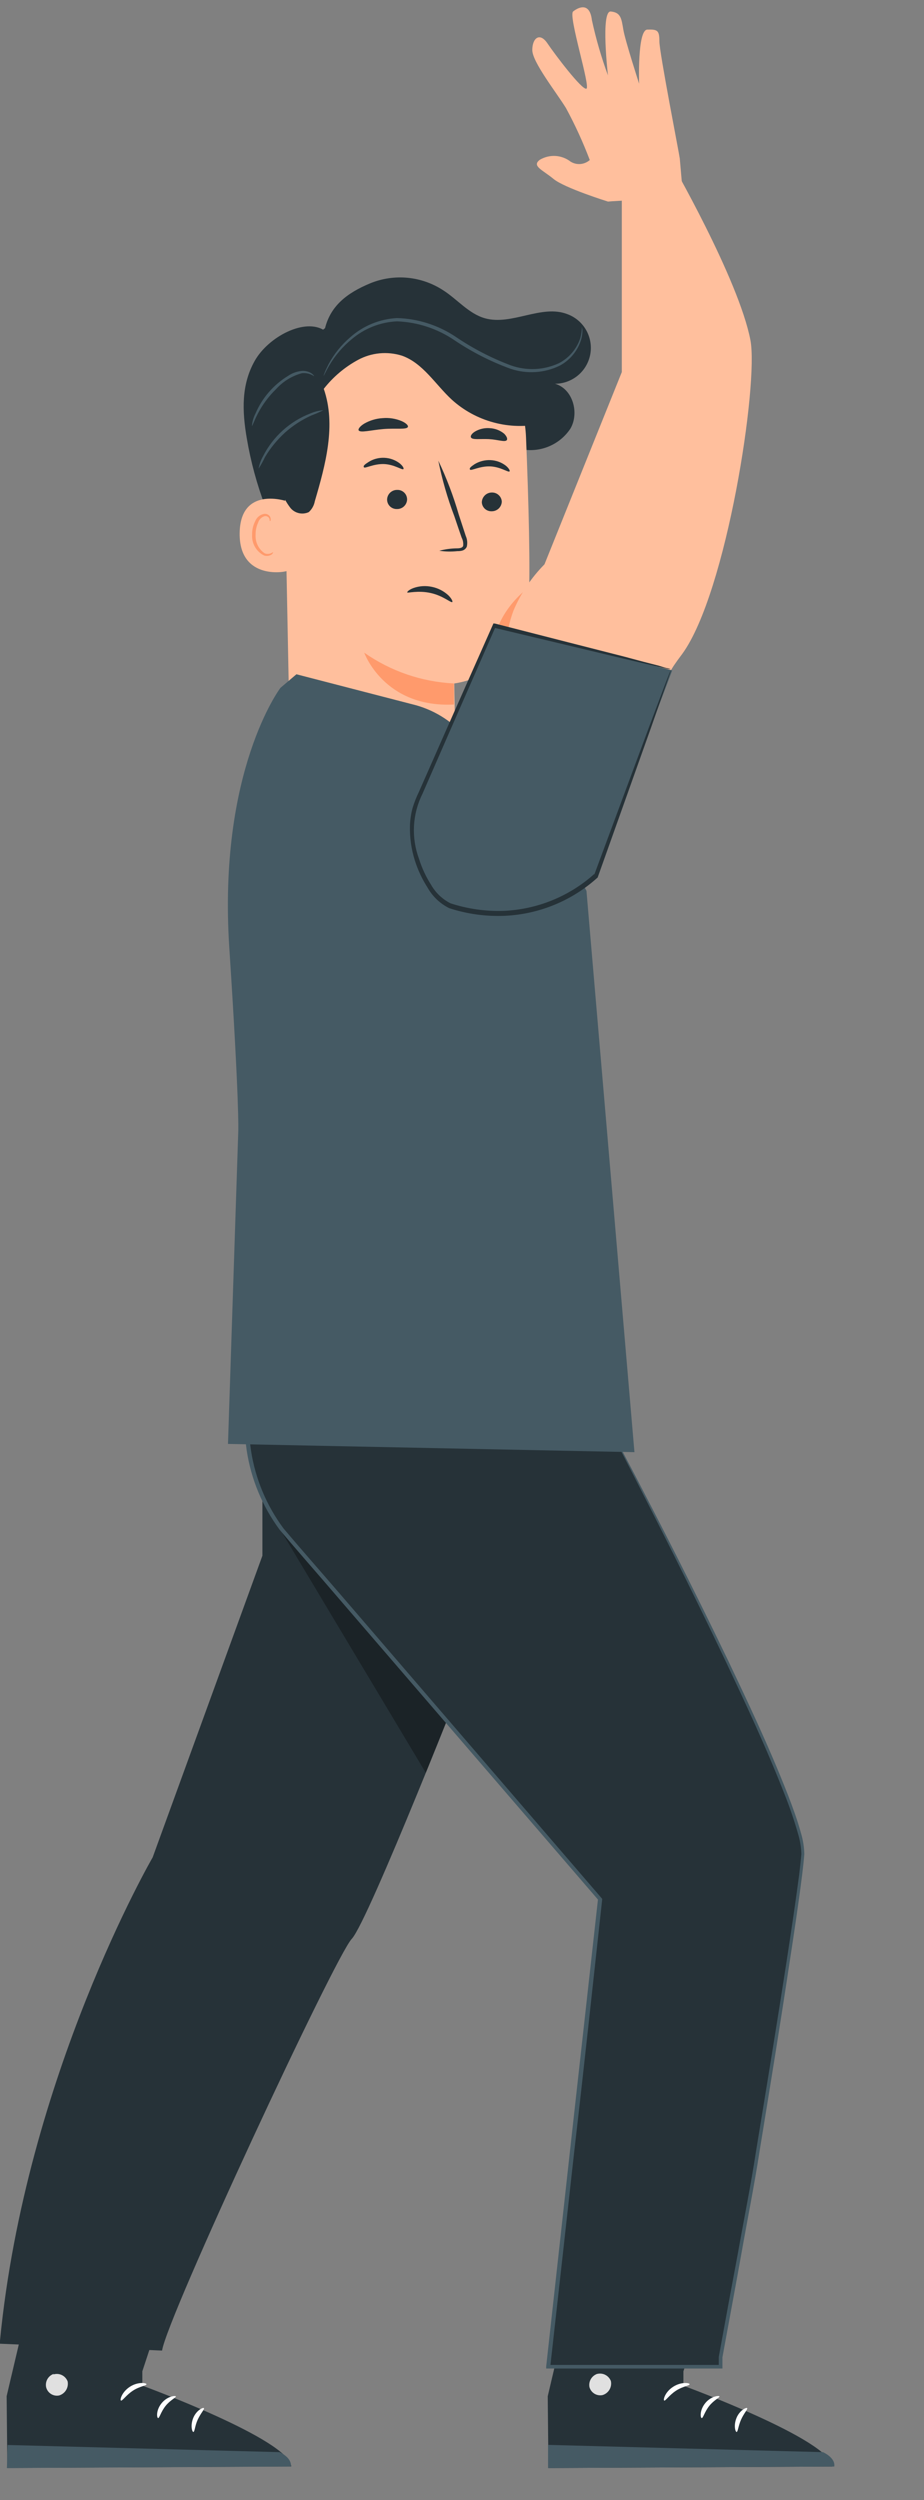 <?xml version="1.0" encoding="UTF-8"?> <svg xmlns="http://www.w3.org/2000/svg" width="27" height="73" viewBox="0 0 27 73" fill="none"><rect x="0" y="0" width="27" height="73" fill="#808080" stroke="none"/> <path d="M10.119 10.096C9.377 10.568 8.478 11.54 7.815 12.122C8.638 12.439 9.812 13.037 10.669 13.228C10.887 13.285 11.115 13.295 11.338 13.258C11.56 13.222 11.772 13.139 11.961 13.016C12.15 12.893 12.311 12.731 12.434 12.542C12.556 12.353 12.638 12.14 12.674 11.918C12.73 11.481 12.651 11.038 12.449 10.647C12.339 10.45 12.19 10.278 12.01 10.142C11.83 10.006 11.624 9.909 11.405 9.857C11.185 9.806 10.958 9.801 10.736 9.842C10.515 9.884 10.305 9.971 10.119 10.099V10.096Z" fill="#263238"></path> <path d="M5.338 65.662L4.159 69.239V69.658C4.159 69.658 8.457 71.231 8.51 72.017L0.215 72.062L0.194 69.965L1.208 65.659L5.338 65.662Z" fill="#263238"></path> <path d="M1.578 69.312C1.498 69.337 1.431 69.391 1.388 69.462C1.346 69.534 1.331 69.619 1.347 69.7C1.366 69.783 1.418 69.856 1.49 69.901C1.562 69.947 1.649 69.962 1.732 69.944C1.816 69.917 1.888 69.861 1.933 69.785C1.978 69.709 1.993 69.619 1.976 69.533C1.944 69.451 1.883 69.385 1.804 69.348C1.725 69.311 1.634 69.306 1.552 69.334" fill="#E0E0E0"></path> <path d="M0.202 72.064L0.223 71.391L8.169 71.6C8.169 71.6 8.538 71.76 8.497 72.02L0.202 72.064Z" fill="#455A64"></path> <path d="M4.28 69.617C4.28 69.659 4.075 69.677 3.879 69.808C3.682 69.939 3.575 70.109 3.535 70.094C3.496 70.078 3.559 69.844 3.797 69.69C4.036 69.535 4.288 69.58 4.28 69.617Z" fill="white"></path> <path d="M5.139 69.973C5.139 70.012 4.972 70.081 4.835 70.254C4.699 70.427 4.66 70.607 4.62 70.605C4.581 70.602 4.552 70.374 4.728 70.164C4.903 69.955 5.139 69.944 5.139 69.973Z" fill="white"></path> <path d="M5.65 71.011C5.614 71.011 5.556 70.817 5.65 70.594C5.745 70.371 5.941 70.285 5.96 70.316C5.978 70.348 5.86 70.471 5.776 70.654C5.692 70.838 5.692 71.005 5.65 71.011Z" fill="white"></path> <path d="M21.152 65.662L19.97 69.239V69.661C19.97 69.661 24.268 71.234 24.321 72.02L16.026 72.064L16.005 69.968L17.019 65.662H21.152Z" fill="#263238"></path> <path d="M17.457 69.312C17.378 69.338 17.31 69.391 17.267 69.463C17.224 69.534 17.209 69.618 17.224 69.7C17.246 69.781 17.298 69.849 17.369 69.893C17.44 69.936 17.525 69.951 17.606 69.934C17.691 69.909 17.764 69.852 17.809 69.776C17.854 69.7 17.869 69.609 17.85 69.522C17.818 69.441 17.756 69.375 17.677 69.338C17.599 69.301 17.508 69.296 17.425 69.323" fill="#E0E0E0"></path> <path d="M16.015 72.064V71.388L24.048 71.6C24.048 71.6 24.418 71.76 24.378 72.02L16.015 72.064Z" fill="#455A64"></path> <path d="M20.151 69.617C20.151 69.659 19.949 69.677 19.75 69.808C19.551 69.939 19.446 70.109 19.409 70.094C19.373 70.078 19.43 69.844 19.672 69.69C19.913 69.535 20.162 69.58 20.151 69.617Z" fill="white"></path> <path d="M21.024 69.973C21.024 70.012 20.859 70.081 20.722 70.254C20.586 70.427 20.547 70.607 20.505 70.605C20.463 70.602 20.439 70.374 20.612 70.164C20.785 69.955 21.024 69.944 21.024 69.973Z" fill="white"></path> <path d="M21.524 71.011C21.488 71.011 21.43 70.817 21.524 70.594C21.619 70.371 21.815 70.285 21.834 70.316C21.852 70.348 21.734 70.471 21.653 70.654C21.572 70.838 21.564 71.005 21.524 71.011Z" fill="white"></path> <path d="M4.461 54.233L7.668 45.424V43.275C7.668 43.275 10.174 43.223 10.399 43.275C10.625 43.328 13.733 48.543 13.733 48.543C13.733 48.543 10.766 56.099 10.279 56.612C9.791 57.126 4.877 67.667 4.736 68.634L3.86884e-07 68.434V68.343C0.75 60.627 4.461 54.233 4.461 54.233Z" fill="#263238"></path> <g opacity="0.3"> <path d="M8.006 44.355L12.443 51.766L13.049 50.262L8.006 44.355Z" fill="black"></path> </g> <path d="M17.533 41.158V38.757L7.896 37.892C7.896 38.207 5.85 42.306 8.683 45.196L17.541 55.459L16.023 69.105H21.058V68.82C21.058 68.82 21.951 64.019 22.02 63.578C22.088 63.138 23.375 55.454 23.461 54.13C23.569 52.521 17.533 41.158 17.533 41.158Z" fill="#263238"></path> <path d="M17.533 41.158C17.533 41.158 17.559 41.197 17.604 41.281C17.648 41.365 17.716 41.488 17.803 41.648L18.56 43.084C19.213 44.337 20.162 46.169 21.286 48.506C21.841 49.675 22.457 50.965 23.023 52.406C23.162 52.768 23.299 53.137 23.406 53.528C23.466 53.726 23.498 53.931 23.503 54.138C23.487 54.343 23.464 54.547 23.438 54.754C23.335 55.577 23.207 56.424 23.073 57.296C22.811 59.042 22.51 60.887 22.195 62.816C22.046 63.783 21.849 64.763 21.671 65.767C21.493 66.77 21.299 67.793 21.11 68.833V69.158H15.96V69.098C16.183 67.08 16.416 64.97 16.655 62.808C16.935 60.289 17.211 57.828 17.475 55.441L17.488 55.483L9.888 46.661C9.304 45.977 8.725 45.325 8.169 44.664C7.667 43.984 7.338 43.193 7.21 42.358C7.097 41.574 7.115 40.777 7.265 39.999C7.332 39.63 7.42 39.264 7.527 38.904C7.579 38.726 7.634 38.553 7.695 38.38C7.755 38.207 7.823 38.031 7.852 37.882V37.837H7.889L17.536 38.757H17.551C17.551 39.562 17.551 40.159 17.551 40.56C17.551 40.757 17.551 40.904 17.551 41.006C17.551 41.108 17.551 41.155 17.551 41.155C17.551 41.155 17.551 41.105 17.551 41.008C17.551 40.911 17.551 40.746 17.551 40.563C17.551 40.162 17.551 39.562 17.551 38.757L17.57 38.775L7.93 37.931L7.972 37.892C7.929 38.07 7.876 38.245 7.813 38.416C7.755 38.591 7.7 38.766 7.647 38.941C7.539 39.299 7.452 39.663 7.385 40.031C7.239 40.8 7.222 41.588 7.336 42.363C7.463 43.183 7.788 43.959 8.282 44.625C8.827 45.272 9.414 45.935 9.998 46.614L17.58 55.425L17.596 55.444V55.467C17.334 57.849 17.072 60.316 16.778 62.837C16.54 64.986 16.304 67.098 16.078 69.113L16.023 69.053H21.058L21.003 69.106V68.82C21.193 67.772 21.382 66.749 21.569 65.754C21.747 64.752 21.946 63.772 22.093 62.805C22.41 60.876 22.712 59.034 22.982 57.288C23.115 56.416 23.244 55.569 23.351 54.749C23.377 54.542 23.398 54.337 23.417 54.138C23.411 53.94 23.379 53.744 23.322 53.554C23.215 53.176 23.089 52.805 22.945 52.44C22.384 51.004 21.773 49.712 21.22 48.54C20.107 46.2 19.168 44.365 18.526 43.105L17.785 41.663C17.701 41.501 17.638 41.375 17.593 41.291L17.533 41.158Z" fill="#455A64"></path> <path d="M9.479 9.666C9.626 8.94 10.14 8.553 10.824 8.27C11.168 8.13 11.541 8.076 11.91 8.111C12.28 8.147 12.635 8.271 12.947 8.474C13.361 8.736 13.696 9.161 14.173 9.294C14.959 9.512 15.824 8.878 16.582 9.174C16.812 9.259 17.005 9.423 17.127 9.637C17.249 9.85 17.292 10.1 17.249 10.342C17.205 10.584 17.078 10.803 16.89 10.96C16.701 11.118 16.463 11.205 16.217 11.205C16.741 11.354 16.933 12.062 16.668 12.515C16.52 12.739 16.31 12.916 16.064 13.024C15.819 13.132 15.547 13.168 15.282 13.126C14.751 13.034 14.256 12.797 13.851 12.442C13.431 12.112 13.049 11.732 12.603 11.433C12.169 11.112 11.635 10.955 11.096 10.99C10.376 11.076 9.786 11.661 9.524 12.329C9.28 13.013 9.178 13.74 9.225 14.465C9.271 15.189 9.227 15.916 9.097 16.63C9.093 16.672 9.08 16.713 9.057 16.75C9.034 16.786 9.003 16.816 8.966 16.837C8.85 16.879 8.743 16.761 8.677 16.656C7.94 15.476 7.441 14.163 7.21 12.79C7.076 12.004 7.047 11.239 7.443 10.537C7.839 9.834 8.918 9.265 9.49 9.656" fill="#263238"></path> <path d="M8.303 13.115L8.447 20.511C8.473 21.892 9.542 24.358 11.723 24.214L11.678 24.094C13.562 23.832 13.282 21.594 13.274 19.956C13.274 19.956 15.339 19.72 15.447 17.67C15.502 16.68 15.447 14.63 15.371 12.777C15.333 11.816 14.934 10.905 14.254 10.225C13.574 9.545 12.663 9.146 11.702 9.108H11.505C9.369 9.142 8.206 10.977 8.303 13.115Z" fill="#FFBF9D"></path> <path d="M13.264 19.956C12.323 19.91 11.414 19.598 10.643 19.057C10.643 19.057 11.217 20.674 13.264 20.571V19.956Z" fill="#FF9A6C"></path> <path d="M15.902 17.575C15.213 18.218 14.722 19.044 14.484 19.955C14.484 19.955 13.876 18.351 15.504 17.105L15.902 17.575Z" fill="#FF9A6C"></path> <path d="M14.663 14.646C14.661 14.722 14.628 14.794 14.574 14.847C14.519 14.899 14.446 14.929 14.37 14.929C14.296 14.932 14.225 14.907 14.17 14.858C14.116 14.809 14.083 14.74 14.079 14.667C14.081 14.59 14.113 14.518 14.168 14.464C14.222 14.411 14.296 14.381 14.372 14.381C14.446 14.379 14.517 14.405 14.571 14.455C14.626 14.504 14.659 14.573 14.663 14.646Z" fill="#263238"></path> <path d="M14.889 13.765C14.852 13.802 14.627 13.629 14.32 13.618C14.013 13.608 13.767 13.755 13.735 13.713C13.704 13.671 13.759 13.629 13.861 13.558C14.002 13.47 14.167 13.428 14.333 13.435C14.497 13.442 14.654 13.499 14.784 13.6C14.878 13.679 14.907 13.749 14.889 13.765Z" fill="#263238"></path> <path d="M11.896 14.58C11.895 14.618 11.887 14.655 11.872 14.69C11.857 14.725 11.835 14.756 11.807 14.783C11.78 14.809 11.748 14.83 11.713 14.843C11.678 14.857 11.64 14.864 11.602 14.863C11.565 14.865 11.527 14.859 11.492 14.846C11.457 14.833 11.425 14.813 11.398 14.788C11.371 14.762 11.349 14.731 11.334 14.697C11.319 14.662 11.312 14.626 11.311 14.588C11.312 14.55 11.32 14.513 11.335 14.478C11.35 14.444 11.372 14.412 11.399 14.386C11.427 14.36 11.459 14.339 11.494 14.325C11.529 14.311 11.567 14.304 11.605 14.305C11.642 14.303 11.679 14.309 11.714 14.322C11.749 14.335 11.782 14.355 11.809 14.381C11.836 14.406 11.858 14.437 11.873 14.472C11.887 14.506 11.895 14.543 11.896 14.58Z" fill="#263238"></path> <path d="M11.788 13.697C11.752 13.734 11.526 13.561 11.22 13.55C10.913 13.54 10.666 13.687 10.635 13.645C10.604 13.603 10.659 13.561 10.764 13.493C10.902 13.404 11.065 13.36 11.23 13.367C11.394 13.374 11.553 13.431 11.683 13.532C11.778 13.611 11.807 13.681 11.788 13.697Z" fill="#263238"></path> <path d="M12.836 16.082C13.007 16.036 13.184 16.012 13.361 16.011C13.442 16.011 13.518 15.993 13.534 15.938C13.544 15.855 13.528 15.771 13.489 15.697C13.421 15.501 13.35 15.294 13.277 15.076C13.076 14.548 12.919 14.004 12.808 13.451C13.049 13.958 13.249 14.484 13.405 15.023L13.61 15.65C13.655 15.749 13.665 15.861 13.639 15.967C13.625 15.995 13.606 16.019 13.582 16.039C13.558 16.058 13.53 16.072 13.5 16.079C13.455 16.09 13.409 16.094 13.363 16.093C13.188 16.111 13.011 16.108 12.836 16.082Z" fill="#263238"></path> <path d="M11.919 12.465C11.885 12.552 11.573 12.497 11.201 12.528C10.829 12.56 10.528 12.646 10.48 12.565C10.46 12.528 10.514 12.45 10.64 12.371C10.805 12.276 10.99 12.22 11.18 12.209C11.37 12.192 11.56 12.222 11.736 12.295C11.87 12.355 11.935 12.426 11.919 12.465Z" fill="#263238"></path> <path d="M14.81 12.851C14.752 12.919 14.548 12.835 14.286 12.822C14.024 12.809 13.804 12.851 13.762 12.772C13.741 12.735 13.777 12.665 13.877 12.602C14.009 12.524 14.162 12.489 14.315 12.502C14.468 12.51 14.615 12.567 14.734 12.665C14.807 12.741 14.836 12.811 14.81 12.851Z" fill="#263238"></path> <path d="M8.407 14.646C8.373 14.627 7.016 14.171 7.003 15.574C6.99 16.976 8.402 16.701 8.405 16.661C8.407 16.622 8.407 14.646 8.407 14.646Z" fill="#FFBF9D"></path> <path d="M7.98 16.121C7.98 16.121 7.957 16.137 7.915 16.155C7.856 16.18 7.79 16.18 7.731 16.155C7.644 16.095 7.574 16.014 7.528 15.918C7.482 15.822 7.462 15.716 7.469 15.61C7.467 15.489 7.492 15.369 7.543 15.259C7.556 15.215 7.58 15.175 7.612 15.143C7.645 15.11 7.685 15.086 7.729 15.073C7.756 15.066 7.786 15.069 7.812 15.082C7.838 15.094 7.858 15.115 7.87 15.141C7.889 15.181 7.87 15.209 7.889 15.212C7.907 15.215 7.917 15.188 7.907 15.131C7.9 15.095 7.88 15.064 7.852 15.042C7.814 15.012 7.766 14.999 7.718 15.005C7.66 15.015 7.605 15.04 7.559 15.078C7.513 15.116 7.478 15.165 7.456 15.22C7.395 15.341 7.364 15.475 7.367 15.61C7.359 15.736 7.387 15.86 7.45 15.969C7.513 16.078 7.606 16.165 7.718 16.221C7.756 16.233 7.796 16.236 7.835 16.23C7.874 16.224 7.911 16.209 7.944 16.187C7.978 16.153 7.985 16.121 7.98 16.121Z" fill="#FF9A6C"></path> <path d="M15.473 10.869C15.29 10.463 15.008 10.11 14.653 9.842C13.911 9.225 12.994 8.858 12.032 8.794C11.073 8.733 10.127 9.046 9.393 9.667C8.825 10.185 8.421 10.858 8.232 11.603C8.046 12.347 8.011 13.12 8.127 13.878C8.148 14.214 8.266 14.536 8.468 14.806C8.528 14.892 8.617 14.953 8.719 14.98C8.82 15.007 8.928 14.997 9.023 14.953C9.115 14.869 9.177 14.758 9.199 14.636C9.513 13.566 9.828 12.413 9.461 11.354C9.733 11.006 10.074 10.718 10.462 10.508C10.657 10.403 10.87 10.338 11.09 10.317C11.31 10.296 11.533 10.319 11.744 10.385C12.36 10.602 12.721 11.226 13.201 11.669C13.55 11.986 13.971 12.214 14.426 12.336C14.882 12.459 15.36 12.47 15.822 12.371L15.473 10.869Z" fill="#263238"></path> <path d="M17.003 9.528C17.003 9.528 17.003 9.559 17.019 9.622C17.021 9.71 17.012 9.798 16.99 9.884C16.945 10.05 16.866 10.205 16.759 10.34C16.653 10.475 16.52 10.587 16.369 10.67C16.143 10.783 15.897 10.849 15.645 10.864C15.393 10.88 15.14 10.845 14.902 10.762C14.329 10.553 13.785 10.274 13.279 9.934C12.783 9.597 12.202 9.406 11.602 9.383C11.113 9.405 10.646 9.59 10.273 9.908C10.018 10.118 9.801 10.371 9.631 10.655C9.513 10.856 9.464 10.979 9.456 10.974C9.462 10.944 9.472 10.914 9.485 10.885C9.506 10.825 9.547 10.744 9.6 10.636C9.76 10.337 9.974 10.071 10.232 9.85C10.611 9.513 11.093 9.314 11.6 9.287C12.216 9.304 12.815 9.497 13.327 9.842C13.825 10.179 14.362 10.456 14.925 10.668C15.386 10.833 15.894 10.81 16.338 10.602C16.63 10.448 16.852 10.187 16.956 9.874C16.987 9.761 17.003 9.644 17.003 9.528Z" fill="#455A64"></path> <path d="M7.362 12.439C7.371 12.309 7.408 12.182 7.469 12.067C7.664 11.614 7.995 11.234 8.415 10.977C8.536 10.894 8.676 10.844 8.822 10.83C8.921 10.823 9.021 10.849 9.105 10.903C9.162 10.945 9.181 10.979 9.178 10.985C9.075 10.916 8.951 10.884 8.827 10.896C8.535 10.974 8.272 11.135 8.069 11.36C7.85 11.572 7.667 11.819 7.527 12.091C7.419 12.303 7.375 12.444 7.362 12.439Z" fill="#455A64"></path> <path d="M7.556 13.684C7.579 13.555 7.624 13.431 7.689 13.317C7.98 12.746 8.472 12.302 9.07 12.072C9.191 12.02 9.319 11.988 9.45 11.978C9.334 12.036 9.215 12.087 9.094 12.133C8.814 12.26 8.555 12.428 8.326 12.633C8.099 12.841 7.902 13.081 7.744 13.346C7.689 13.463 7.626 13.576 7.556 13.684Z" fill="#455A64"></path> <path d="M13.218 17.578C13.232 17.562 13.201 17.482 13.103 17.384C12.969 17.259 12.802 17.173 12.623 17.136C12.444 17.097 12.257 17.108 12.084 17.169C11.954 17.217 11.892 17.278 11.901 17.3C11.909 17.322 12.22 17.233 12.588 17.316C12.957 17.398 13.18 17.614 13.218 17.578Z" fill="#263238"></path> <path d="M15.005 17.827C15.219 17.324 15.527 16.865 15.91 16.478L18.17 10.864L18.17 5.851L19.569 4.659C19.569 4.659 21.583 8.141 21.928 9.932C22.171 11.199 21.236 17.299 19.939 19.089C19.086 20.217 20.126 19.204 19.094 20.163L15.039 19.666C14.741 19.198 14.741 18.529 15.005 17.827Z" fill="#FFBF9D"></path> <path d="M15.778 4.663C15.917 4.582 16.076 4.544 16.236 4.554C16.396 4.565 16.549 4.623 16.675 4.721C16.762 4.774 16.862 4.798 16.963 4.789C17.063 4.78 17.158 4.739 17.234 4.673C17.036 4.152 16.804 3.645 16.538 3.155C16.253 2.693 15.556 1.812 15.554 1.463C15.553 1.113 15.771 0.933 15.995 1.264C16.218 1.594 17 2.628 17.134 2.59C17.267 2.552 16.597 0.456 16.747 0.335C16.897 0.214 17.233 0.051 17.295 0.584C17.414 1.134 17.571 1.674 17.765 2.201C17.765 2.201 17.547 0.31 17.847 0.336C18.147 0.363 18.16 0.551 18.215 0.87C18.269 1.189 18.676 2.445 18.676 2.445C18.676 2.445 18.62 0.871 18.916 0.864C19.213 0.856 19.268 0.886 19.268 1.209C19.267 1.533 19.854 4.523 19.864 4.63L19.962 5.755L17.889 5.876L17.766 5.886C17.766 5.886 16.493 5.49 16.172 5.223C15.851 4.957 15.526 4.848 15.778 4.663Z" fill="#FFBF9D"></path> <path d="M15.258 38.589C15.057 38.605 14.854 38.605 14.653 38.589C14.281 38.576 13.764 38.56 13.196 38.563C12.627 38.566 12.111 38.594 11.738 38.615C11.537 38.638 11.335 38.645 11.133 38.636C11.328 38.581 11.528 38.547 11.731 38.537C12.105 38.495 12.622 38.458 13.196 38.453C13.77 38.448 14.286 38.477 14.658 38.511C14.86 38.517 15.061 38.543 15.258 38.589Z" fill="#455A64"></path> <path d="M8.195 20.084C8.195 20.084 6.361 22.505 6.701 27.684C6.997 32.2 6.963 33.015 6.963 33.015L6.662 42.161L18.539 42.402L17.137 26.012L15.221 22.372L14.011 21.971L13.665 21.593C13.28 21.109 12.751 20.759 12.155 20.592L8.662 19.688L8.195 20.084Z" fill="#455A64"></path> <path d="M19.642 19.576L14.498 18.226C14.498 18.226 12.477 22.534 12.146 23.349C11.686 24.478 12.447 26.156 13.12 26.384C13.839 26.634 14.612 26.689 15.359 26.543C16.106 26.398 16.802 26.058 17.375 25.557L19.642 19.576Z" fill="#455A64"></path> <path d="M19.602 19.559L19.554 19.673L19.429 19.998L18.969 21.22L17.364 25.543L17.366 25.519C16.636 26.173 15.702 26.553 14.723 26.596C14.194 26.614 13.667 26.54 13.165 26.376C12.927 26.256 12.729 26.068 12.597 25.836C12.447 25.602 12.329 25.348 12.246 25.083C12.13 24.774 12.08 24.445 12.097 24.116C12.115 23.788 12.2 23.466 12.348 23.171L13.116 21.413L14.485 18.292L14.42 18.325C15.976 18.694 17.26 19.004 18.171 19.22C18.616 19.324 18.97 19.407 19.222 19.465L19.502 19.529C19.568 19.537 19.602 19.541 19.604 19.541C19.576 19.528 19.547 19.518 19.517 19.513C19.447 19.505 19.361 19.471 19.262 19.441C19.005 19.377 18.667 19.288 18.238 19.172C17.323 18.94 16.031 18.608 14.466 18.208L14.419 18.203L14.4 18.246L13.016 21.365L12.241 23.122C12.167 23.273 12.106 23.429 12.057 23.589C12.011 23.758 11.985 23.932 11.979 24.108C11.97 24.454 12.019 24.799 12.124 25.13C12.212 25.407 12.336 25.671 12.493 25.916C12.638 26.175 12.859 26.384 13.125 26.517C13.648 26.688 14.198 26.764 14.748 26.741C15.758 26.695 16.72 26.298 17.468 25.618L17.47 25.605L19.032 21.222L19.458 20.004L19.569 19.685C19.585 19.645 19.596 19.602 19.602 19.559Z" fill="#263238"></path> </svg> 